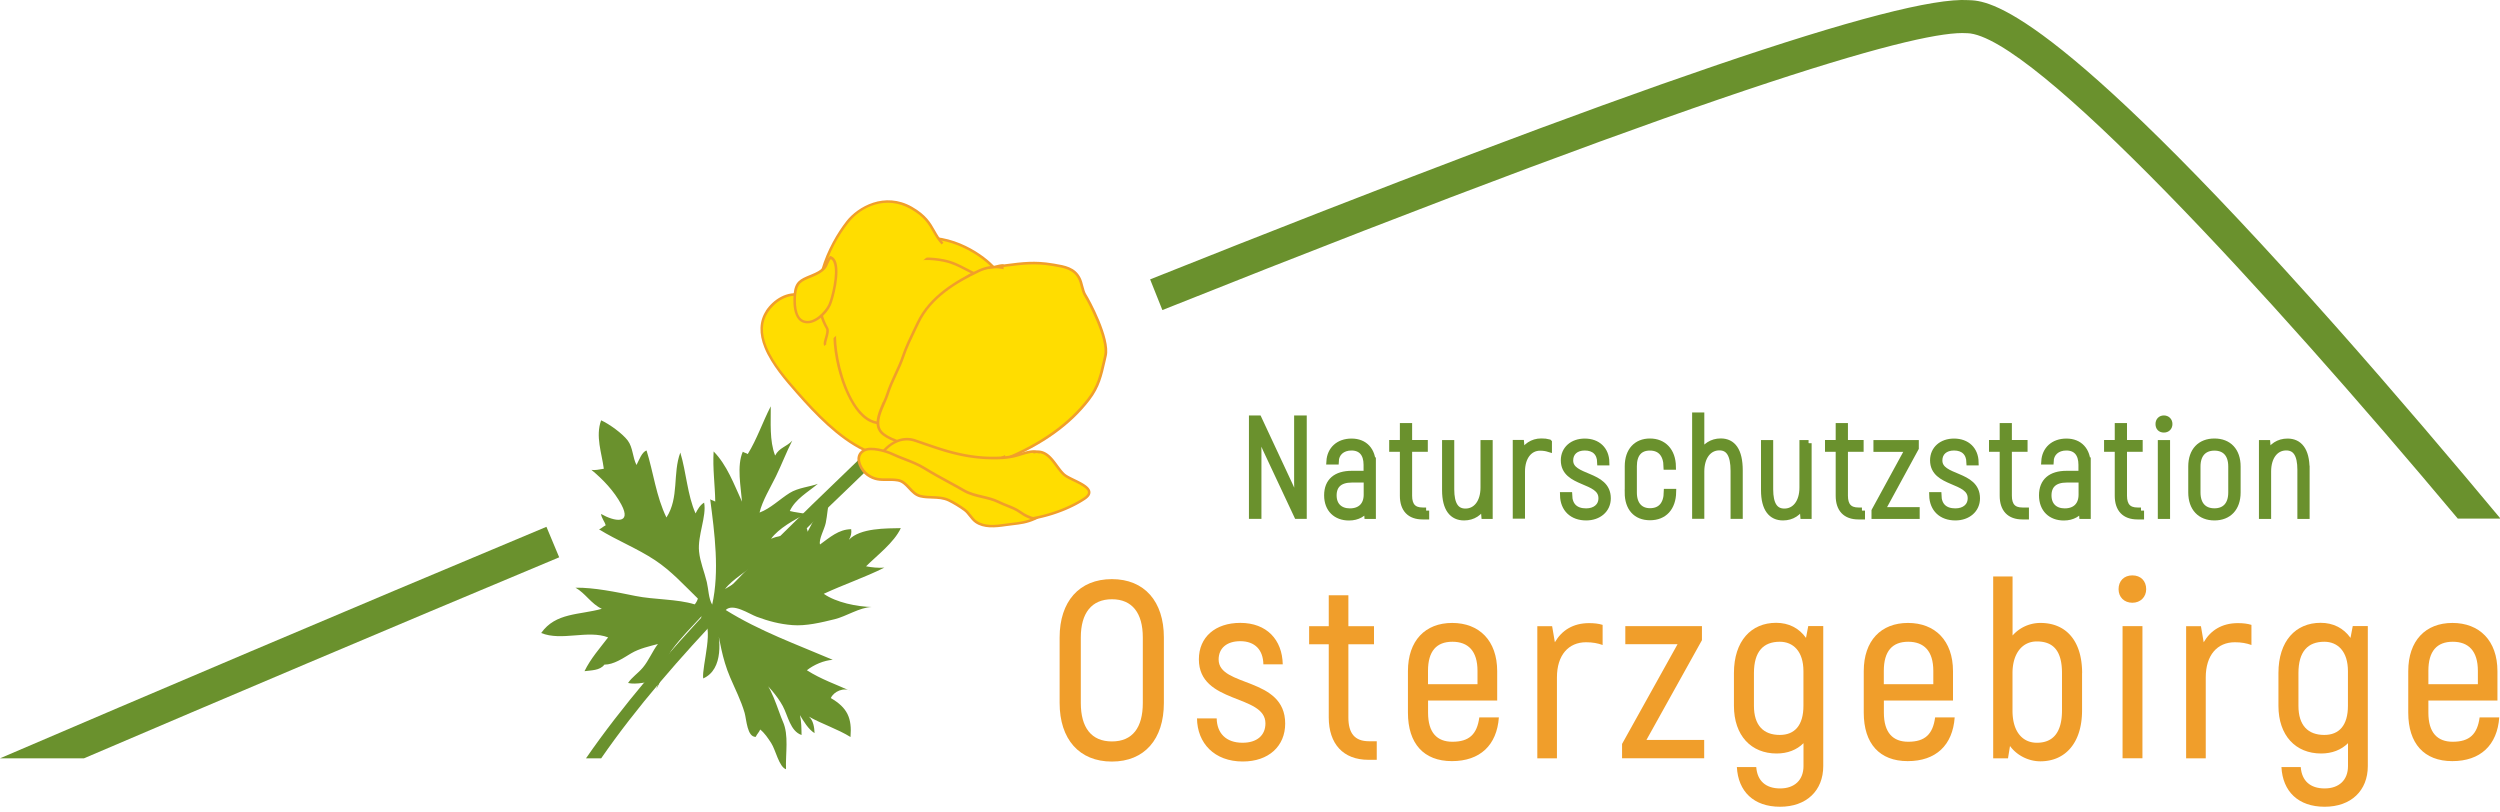 <?xml version="1.0" encoding="UTF-8"?>
<svg xmlns="http://www.w3.org/2000/svg" viewBox="0 0 400 130" width="400" height="130">
  <path d="M393.25 82.98c-30.38-36.27-68.11-77.39-78.5-77.67h-.11c-6.9-.47-34.78 6.83-128.66 44.3l-1.96-4.91C261.07 13.94 303.92-.68 314.94.02c3.23.09 13.05.62 58.72 52.13 9.68 10.92 18.97 21.88 26.42 30.83" fill="#6a912d"></path>
  <path d="M0 121.33c23.49-10.07 54.36-23.21 87.43-37.04l2.04 4.88c-27.96 11.69-54.35 22.89-76.03 32.16" fill="#6a912d"></path>
  <g fill="#f09e2b">
    <path d="M169.54 112.48v-10.49c0-5.75 3.14-9.33 8.36-9.33s8.32 3.58 8.32 9.33v10.49c0 5.79-3.1 9.37-8.32 9.37s-8.36-3.58-8.36-9.37Zm13.31 0v-10.49c0-3.9-1.69-6.11-4.94-6.11s-4.98 2.21-4.98 6.11v10.49c0 3.94 1.69 6.15 4.98 6.15s4.94-2.21 4.94-6.15Z"></path>
    <path d="M191.54 114.94h3.13c.04 2.33 1.45 3.9 4.14 3.9 2.29 0 3.66-1.17 3.66-3.1 0-4.7-10.65-3.06-10.65-10.25 0-3.54 2.61-5.83 6.63-5.83 4.22 0 6.71 2.69 6.79 6.63h-3.1c-.04-2.29-1.33-3.7-3.7-3.7-2.17 0-3.46 1.13-3.46 2.93 0 4.46 10.65 2.73 10.65 10.25 0 3.62-2.65 6.07-6.79 6.07-4.54 0-7.28-2.93-7.32-6.91Z"></path>
    <path d="M220.28 118.59v2.98h-1.33c-4.06 0-6.35-2.57-6.35-6.79v-11.7h-3.14v-2.89h3.14v-4.95h3.14v4.95h4.1v2.89h-4.1v11.7c0 2.53 1 3.82 3.3 3.82h1.25Z"></path>
    <path d="M239.82 114.78c-.32 4.46-3.02 7-7.52 7s-7.03-2.81-7.03-7.76v-6.63c0-4.9 2.77-7.72 7.08-7.72s7.2 2.81 7.2 7.72v4.7h-11.06v1.93c0 3.22 1.45 4.66 3.9 4.66 2.69 0 3.94-1.21 4.3-3.9h3.13Zm-11.34-7.44v2.13h7.92v-2.13c0-3.18-1.49-4.66-4.02-4.66s-3.9 1.49-3.9 4.66Z"></path>
    <path d="M256.42 99.98v3.22c-.76-.28-1.61-.44-2.65-.44-2.81 0-4.66 2.05-4.66 5.63v12.94h-3.14v-21.14h2.37l.44 2.57c1.09-1.89 2.9-3.06 5.47-3.06.84 0 1.53.08 2.17.28Z"></path>
    <path d="M272.67 118.39v2.93h-13.14v-2.29l8.88-15.96h-8.36v-2.89h12.26v2.25l-8.88 15.96h9.25Z"></path>
    <path d="M291.72 100.18v22.39c0 3.94-2.69 6.51-6.91 6.51s-6.71-2.45-6.91-6.35h3.1c.16 2.21 1.53 3.42 3.82 3.42s3.74-1.33 3.74-3.58v-3.66c-1.08 1.08-2.57 1.65-4.3 1.65-4.06 0-6.83-2.85-6.83-7.64v-5.23c0-5.15 2.77-8.04 6.75-8.04 2.01 0 3.66.84 4.78 2.41l.36-1.89h2.41Zm-3.17 12.75v-5.55c0-3.18-1.65-4.7-3.78-4.7-2.61 0-4.14 1.53-4.14 5.02v5.23c0 3.14 1.53 4.66 4.14 4.66 2.37 0 3.78-1.53 3.78-4.66Z"></path>
    <path d="M312.75 114.78c-.32 4.46-3.01 7-7.52 7s-7.03-2.81-7.03-7.76v-6.63c0-4.9 2.77-7.72 7.08-7.72s7.2 2.81 7.2 7.72v4.7h-11.06v1.93c0 3.22 1.45 4.66 3.9 4.66 2.69 0 3.94-1.21 4.3-3.9h3.13Zm-11.34-7.44v2.13h7.92v-2.13c0-3.18-1.49-4.66-4.02-4.66s-3.9 1.49-3.9 4.66Z"></path>
    <path d="M333.13 107.7v5.95c0 5.27-2.73 8.16-6.67 8.16-1.97 0-3.82-1.01-4.86-2.45l-.32 1.97h-2.37v-29.1h3.1v9.45a5.937 5.937 0 0 1 4.46-2.01c4.1 0 6.67 2.85 6.67 8.04Zm-3.21 0c0-3.54-1.37-5.07-4.02-5.07-2.41 0-3.9 2.01-3.9 5.07v5.99c0 3.5 1.69 5.15 3.9 5.15 2.53 0 4.02-1.57 4.02-5.19v-5.95Z"></path>
    <path d="M338.97 94.27c0-1.33.88-2.21 2.21-2.21s2.21.88 2.21 2.21c0 1.25-.92 2.17-2.21 2.17s-2.21-.88-2.21-2.17Zm.64 5.91h3.18v21.14h-3.18v-21.14Z"></path>
    <path d="M360.23 99.98v3.22c-.76-.28-1.61-.44-2.65-.44-2.81 0-4.66 2.05-4.66 5.63v12.94h-3.14v-21.14h2.37l.44 2.57c1.09-1.89 2.9-3.06 5.47-3.06.84 0 1.53.08 2.17.28Z"></path>
    <path d="M378.85 100.18v22.39c0 3.94-2.69 6.51-6.91 6.51s-6.71-2.45-6.91-6.35h3.09c.16 2.21 1.53 3.42 3.82 3.42s3.74-1.33 3.74-3.58v-3.66c-1.09 1.08-2.57 1.65-4.3 1.65-4.06 0-6.83-2.85-6.83-7.64v-5.23c0-5.15 2.77-8.04 6.75-8.04 2.01 0 3.66.84 4.78 2.41l.36-1.89h2.41Zm-3.18 12.75v-5.55c0-3.18-1.65-4.7-3.78-4.7-2.61 0-4.14 1.53-4.14 5.02v5.23c0 3.14 1.53 4.66 4.14 4.66 2.37 0 3.78-1.53 3.78-4.66Z"></path>
    <path d="M399.88 114.78c-.32 4.46-3.02 7-7.52 7s-7.04-2.81-7.04-7.76v-6.63c0-4.9 2.77-7.72 7.07-7.72s7.2 2.81 7.2 7.72v4.7h-11.05v1.93c0 3.22 1.45 4.66 3.9 4.66 2.69 0 3.94-1.21 4.3-3.9h3.14Zm-11.34-7.44v2.13h7.92v-2.13c0-3.18-1.49-4.66-4.02-4.66s-3.9 1.49-3.9 4.66Z"></path>
  </g>
  <g fill="#6a912d" stroke="#6a912d" stroke-miterlimit="10">
    <path d="M208.58 66.97v15.55h-1.04l-5-10.66c-.38-.84-.98-2.22-1.24-2.91l-.04.02c.04.93.07 2.24.07 3.22v10.33h-1V66.97h1.04l4.95 10.6c.42.89 1 2.22 1.31 2.98l.04-.02c-.04-.87-.11-2.27-.11-3.27V66.97h1.02Z"></path>
    <path d="M219.64 74.33v8.2h-.85l-.09-1.24c-.51.87-1.47 1.49-2.87 1.49-2.04 0-3.47-1.29-3.47-3.53s1.4-3.42 3.91-3.42h2.4v-1.47c0-1.78-.87-2.78-2.44-2.78-1.49 0-2.49.91-2.53 2.24h-.98c.11-1.87 1.44-3.15 3.53-3.15s3.38 1.38 3.38 3.67Zm-.95 4.82v-2.44h-2.42c-1.91 0-2.91.91-2.91 2.55s1.04 2.58 2.62 2.58c1.73 0 2.71-1.04 2.71-2.69Z"></path>
    <path d="M228.17 81.7v.91h-.56c-2.04 0-3.13-1.16-3.13-3.29v-7.53h-1.71v-.89h1.71v-2.71h.96v2.71h2.51v.89h-2.51v7.53c0 1.6.71 2.38 2.18 2.38h.56Z"></path>
    <path d="M238.33 70.91v11.62h-.82l-.13-1.51v-.2c-.62 1.2-1.69 1.95-3.13 1.95-1.84 0-3.02-1.33-3.02-4.35v-7.51h.95v7.38c0 2.42.76 3.58 2.29 3.58 1.71 0 2.91-1.49 2.91-3.87v-7.09h.95Z"></path>
    <path d="M247.81 70.79v1.02c-.42-.13-.87-.2-1.4-.2-1.71 0-2.91 1.49-2.91 3.82v7.06h-.96v-11.6h.82l.13 1.47v.27c.62-1.2 1.69-1.98 3.11-1.98.49 0 .89.04 1.2.13Z"></path>
    <path d="M250.1 79.24h.95c.05 1.71 1.04 2.6 2.73 2.6 1.44 0 2.47-.8 2.47-2.13 0-3.11-6.02-2.18-6.02-6.06 0-1.78 1.38-2.98 3.33-2.98 2.07 0 3.4 1.29 3.44 3.29h-.95c-.04-1.51-.95-2.38-2.49-2.38-1.42 0-2.35.8-2.35 2.09 0 3 6.02 2.04 6.02 6.06 0 1.82-1.47 3.04-3.44 3.04-2.2 0-3.64-1.33-3.69-3.53Z"></path>
    <path d="M260.46 78.81v-4.22c0-2.47 1.38-3.93 3.53-3.93s3.62 1.47 3.66 4h-.98c-.04-2-1.02-3.07-2.69-3.07s-2.58 1.07-2.58 3v4.22c0 1.93 1 3 2.6 3 1.69 0 2.67-1.07 2.71-3.09h.98c-.05 2.53-1.44 4.02-3.69 4.02s-3.55-1.49-3.55-3.93Z"></path>
    <path d="M278.34 75.28v7.24h-.95v-7.18c0-2.62-.78-3.78-2.29-3.78-1.71 0-2.91 1.49-2.91 3.89v7.06h-.95V66.49h.95v6.11c.62-1.2 1.71-1.95 3.13-1.95 1.91 0 3.02 1.44 3.02 4.62Z"></path>
    <path d="M289.36 70.91v11.62h-.82l-.13-1.51v-.2c-.62 1.2-1.69 1.95-3.13 1.95-1.84 0-3.02-1.33-3.02-4.35v-7.51h.95v7.38c0 2.42.76 3.58 2.29 3.58 1.71 0 2.91-1.49 2.91-3.87v-7.09h.96Z"></path>
    <path d="M297.9 81.7v.91h-.56c-2.04 0-3.13-1.16-3.13-3.29v-7.53h-1.71v-.89h1.71v-2.71h.96v2.71h2.51v.89h-2.51v7.53c0 1.6.71 2.38 2.18 2.38h.56Z"></path>
    <path d="M306.65 81.64v.89h-6.71v-.8l5.42-9.93h-5.11v-.89h6.26v.78l-5.42 9.95h5.55Z"></path>
    <path d="M309.18 79.24h.95c.04 1.71 1.04 2.6 2.73 2.6 1.44 0 2.47-.8 2.47-2.13 0-3.11-6.02-2.18-6.02-6.06 0-1.78 1.38-2.98 3.33-2.98 2.07 0 3.4 1.29 3.44 3.29h-.95c-.05-1.51-.96-2.38-2.49-2.38-1.42 0-2.36.8-2.36 2.09 0 3 6.02 2.04 6.02 6.06 0 1.82-1.47 3.04-3.44 3.04-2.2 0-3.64-1.33-3.69-3.53Z"></path>
    <path d="M324.13 81.7v.91h-.55c-2.04 0-3.13-1.16-3.13-3.29v-7.53h-1.71v-.89h1.71v-2.71h.95v2.71h2.51v.89h-2.51v7.53c0 1.6.71 2.38 2.18 2.38h.55Z"></path>
    <path d="M334.02 74.33v8.2h-.85l-.09-1.24c-.51.87-1.47 1.49-2.87 1.49-2.04 0-3.47-1.29-3.47-3.53s1.4-3.42 3.91-3.42h2.4v-1.47c0-1.78-.87-2.78-2.44-2.78-1.49 0-2.49.91-2.53 2.24h-.98c.11-1.87 1.44-3.15 3.53-3.15s3.38 1.38 3.38 3.67Zm-.95 4.82v-2.44h-2.42c-1.91 0-2.91.91-2.91 2.55s1.04 2.58 2.62 2.58c1.73 0 2.71-1.04 2.71-2.69Z"></path>
    <path d="M342.55 81.7v.91h-.56c-2.04 0-3.13-1.16-3.13-3.29v-7.53h-1.71v-.89h1.71v-2.71h.96v2.71h2.51v.89h-2.51v7.53c0 1.6.71 2.38 2.18 2.38h.56Z"></path>
    <path d="M345.38 67.84c0-.51.33-.87.84-.87s.87.36.87.87-.33.87-.87.87-.84-.33-.84-.87Zm.37 3.07h.96v11.62h-.96V70.91Z"></path>
    <path d="M350.62 78.79v-4.15c0-2.51 1.42-3.98 3.69-3.98s3.69 1.47 3.69 3.98v4.15c0 2.51-1.44 3.98-3.69 3.98s-3.69-1.47-3.69-3.98Zm6.4 0v-4.15c0-1.98-1.02-3.04-2.71-3.04s-2.73 1.07-2.73 3.04v4.15c0 1.98 1.04 3.04 2.73 3.04s2.71-1.07 2.71-3.04Z"></path>
    <path d="M369.04 75.02v7.51h-.96v-7.38c0-2.42-.76-3.58-2.29-3.58-1.71 0-2.91 1.49-2.91 3.87v7.09h-.95V70.91h.82l.13 1.51v.2c.62-1.2 1.69-1.95 3.13-1.95 1.84 0 3.02 1.33 3.02 4.35Z"></path>
  </g>
  <path d="M112.24 98.6c-1.6 1.74-3.25 3.37-4.7 5.32-1.42 1.92-1.24 4.33-2.56 6.34.25-.57.42-1.11.21-1.61-1.26.49-3.44.92-4.7.63.6-.92 1.58-1.53 2.37-2.47.94-1.12 1.53-2.63 2.41-3.77-1.24.33-2.98.71-4.3 1.5-1.27.76-2.78 1.81-4.27 1.8-.71.96-2.14.9-3.18 1.05.97-2.01 2.5-3.73 3.78-5.41-3.25-1.24-7.46.64-10.71-.7 2.31-3.29 6.14-2.87 9.7-3.87-1.72-.8-2.61-2.48-4.21-3.38 2.97-.04 6.48.69 9.57 1.32 3 .61 6.72.48 9.5 1.35.19-.19.45-.66.51-.93-2.24-2.17-4.25-4.42-6.87-6.15-2.82-1.87-6.07-3.14-8.94-4.92.35-.11.71-.51 1.06-.65-.17-.63-.68-1.15-.74-1.82 2.1 1.22 4.98 1.73 3.24-1.51-1.16-2.16-2.95-4.03-4.78-5.54.55.1 1.31-.07 1.98-.18-.33-2.53-1.36-5.18-.43-7.75 1.29.58 3.42 2.11 4.27 3.25.83 1.12.76 2.69 1.39 3.9.4-.76.87-2.11 1.61-2.32 1.1 3.52 1.54 7.37 3.18 10.72 2.06-3.19.97-7.04 2.22-10.39.96 3.15 1.13 6.81 2.44 9.74.34-.68.73-1.35 1.37-1.73.42 2.18-1.07 5.26-.81 7.83.17 1.69.85 3.24 1.24 4.88.27 1.14.28 2.65.86 3.61 1.19-5.31.39-11.43-.32-16.86.21.16.59.22.81.38-.04-2.69-.43-5.32-.26-8.03 2.15 2.19 3.24 5.22 4.54 8.04-.17-2.3-.87-5.76.13-8 .2.17.58.22.79.38 1.48-2.4 2.38-5.12 3.68-7.64.03 2.53-.23 5.49.7 7.88.67-1.3 1.86-1.4 2.74-2.39-.95 1.86-1.68 3.8-2.62 5.73-.83 1.7-2.19 3.93-2.61 5.78 1.75-.65 3.24-2.15 4.81-3.13 1.37-.86 3.26-.99 4.52-1.47-1.56 1.31-3.62 2.44-4.49 4.35.83.22 1.74.29 2.65.47-1.77.78-4.54 2.39-5.65 3.98 1.01-.46 2.2-.58 3.26-.65-1.58-.05-4.25 3.26-5.47 4.38-1.49 1.37-3.96 2.71-5.16 4.31 2.56-1.48 4.42-2.75 6.74-4.73 2.16-1.85 4.27-3.53 6.18-5.43.05.29.29.65.3.99.89-1.83 2.08-3.66 3.15-5.4.07.04.29.17.36.2-.31 1.24-.35 2.53-.61 3.79-.22 1.05-1.14 2.58-.92 3.45 1.56-1.13 2.99-2.43 4.99-2.45.09.59-.04 1.18-.37 1.7 1.8-1.92 6.05-1.82 8.31-1.87-1.08 2.32-3.83 4.38-5.56 6.11.88.17 1.97.29 2.93.21-3.18 1.59-6.51 2.7-9.7 4.19 1.99 1.4 5.35 2.06 7.68 2.11-1.92.05-4.06 1.49-5.92 1.95-2.15.53-4.6 1.12-6.75.95-2.08-.16-3.85-.64-5.74-1.34-1.21-.45-3.78-2.23-4.96-1.08 5.46 3.4 11.39 5.52 17.13 7.97-1.42.09-3.03.79-4.14 1.67 2.26 1.45 4.72 2.28 6.98 3.32-1.05-.63-2.66.05-3.15 1.13 2.67 1.55 3.4 3.22 3.15 6.23-2.07-1.28-4.5-2.05-6.67-3.26.73.57.89 1.78.92 2.64-.99-.6-1.76-1.91-2.34-2.88.24 1 .24 2.19.26 3.18-1.81-.61-2.18-3.11-3.01-4.64-.93-1.72-2.39-3.25-3.61-4.51 1.66.74 2.88 5.35 3.63 7 .98 2.16.41 5.07.5 7.63-1.13-.39-1.64-3.07-2.37-4.19-.53-.81-1.02-1.57-1.76-2.17-.14.4-.56.78-.71 1.18-1.38.04-1.48-2.78-1.78-3.84-.58-2-1.51-3.78-2.32-5.69-1.32-3.09-1.64-5.83-2.32-9.06.82 2.87 1.31 7.79-1.99 9.24-.26-1.88 1.95-8.68-.21-9.4-.08.05-.26.33-.16.24" fill="#6a912d"></path>
  <path d="M96.18 121.33h-2.42c11.3-16.4 29.69-34.38 40.52-44.77 3.33-3.2 5.96-5.72 7.34-7.21l1.56 1.43c-1.42 1.54-4.07 4.08-7.43 7.31-10.77 10.33-28.38 27.03-39.56 43.24Z" fill="#6a912d"></path>
  <path d="M142.78 73.8c3.31-.87 5.53.87 9.95-2.29 2.16-1.54-.69-4.41-4.16-4.4-2.32.01-6.33-.14-8.72-.74-5.79-1.43-4.55-8.61-6.48-13.32-1.05-2.57-2.17-5.06-5.08-5.81-2.23-.57-4.39.78-5.59 2.6-2.83 4.3 2.17 9.88 4.84 12.93 2.99 3.41 6.59 7.19 10.67 9.18 1.27.62 3.18 1.87 4.56 1.85" fill="#fd0"></path>
  <path d="M122.52 49.73c1.17-1.78 3.42-3.3 5.82-2.68 3.11.8 4.23 3.53 5.22 5.94.61 1.48.91 3.21 1.2 4.88.28 1.63.57 3.31 1.15 4.71.81 1.98 2.08 3.12 3.99 3.6 2.26.56 6.08.74 8.67.73 2.44-.02 4.44 1.31 4.98 2.6.34.83.09 1.62-.69 2.17-2.94 2.1-4.95 2.08-6.88 2.05-1.04-.01-2.01-.02-3.14.27h-.05c-1.12.02-2.49-.73-3.71-1.38-.34-.18-.66-.36-.94-.49-4.08-1.99-7.72-5.78-10.74-9.23l-.13-.15c-1.53-1.74-3.83-4.37-4.94-7.07-.94-2.3-.87-4.3.21-5.95Zm23.45 23.59c1.87.02 3.81.05 6.64-1.98.62-.45.81-1.02.55-1.67-.47-1.14-2.35-2.36-4.59-2.35-2.61.01-6.47-.17-8.77-.74-2.05-.51-3.41-1.73-4.28-3.84-.59-1.44-.88-3.15-1.17-4.8-.29-1.65-.58-3.36-1.17-4.8-.95-2.31-2.03-4.93-4.94-5.69-2.19-.57-4.27.85-5.36 2.51-1.02 1.55-1.08 3.37-.18 5.57 1.08 2.64 3.36 5.23 4.87 6.96l.14.15c2.99 3.41 6.59 7.17 10.61 9.12.29.14.62.32.96.5 1.1.6 2.48 1.33 3.48 1.33 1.17-.3 2.21-.29 3.22-.28Z" fill="#f09e2b"></path>
  <path d="M143.17 67.06c-5.53 3.03-8.41-5.39-9.22-9.62-1.17-6.15.12-10.87 5.6-13.73 2.67-1.39 5.95-2.68 8.85-3.05 3.11-.39 5.15.99 7.89 2.78-4.32 2.15-6.68 4.97-8.96 9.25-1 1.89-5.62 12.44-4.27 13.68" fill="#fd0"></path>
  <path d="M135.15 62.25c.97 2.36 2.33 4.46 4.06 5.27 1.26.6 2.63.5 4.06-.29l-.2-.36c-1.31.71-2.55.81-3.68.27-2.74-1.29-4.53-6.05-5.23-9.74-1.26-6.61.49-10.9 5.49-13.51 1.82-.95 5.38-2.6 8.78-3.02 2.92-.36 4.85.85 7.45 2.56-4.4 2.28-6.68 5.33-8.72 9.18-.51.97-5.81 12.47-4.23 13.93l.28-.31c-.18-.17-.62-1.11 1.31-6.37 1.16-3.15 2.55-6.2 3.01-7.06 2.05-3.87 4.35-6.91 8.86-9.17l.32-.16-.43-.29c-2.66-1.74-4.77-3.12-7.91-2.73-3.47.43-7.08 2.11-8.92 3.07-5.19 2.7-7 7.14-5.71 13.96.29 1.51.76 3.2 1.4 4.77Z" fill="#f09e2b"></path>
  <path d="M155.75 43.69c-1.7-.83-2.86-1.62-4.73-2.01-2.03-.42-3.95-.39-5.97.11-1.93.48-4.29 1.32-5.99 2.46-1.78 1.19-3.02 3.44-4.79 4.49 2.05-.93 2.69-4.29 4.18-6 1.69-1.93 4-3.9 7.81-4.53 6.26-1.04 11.4 3.08 12.7 4.57.27.31-.31-.25 0 0-.93.57-2.33.82-3.35.95" fill="#fd0"></path>
  <path d="M135.21 47.76c.62-.69 1.1-1.66 1.56-2.6.46-.92.92-1.87 1.52-2.55 1.56-1.79 3.88-3.92 7.93-4.6 6.3-1.04 11.53 3.08 12.89 4.63l.21.18-.08.05c.01.06 0 .12-.06.17-.09.09-.18.06-.26.02-.96.53-2.32.76-3.28.89v-.08c-.41-.2-.79-.39-1.15-.58-1.14-.6-2.13-1.11-3.52-1.4-2.03-.41-3.89-.38-5.88.11-1.1.27-3.87 1.05-5.93 2.43-.84.56-1.57 1.38-2.28 2.17-.44.49-.89 1-1.38 1.45-.34.38-.72.69-1.17.89l-.19-.37c.37-.22.71-.49 1.05-.8Zm23.43-5.02c-1.53-1.61-6.46-5.29-12.34-4.31-3.93.65-6.17 2.72-7.69 4.46-.57.65-1 1.53-1.47 2.47-.13.26-.26.53-.39.79.67-.75 1.38-1.51 2.19-2.06 2.11-1.41 4.94-2.21 6.06-2.48 2.04-.51 3.97-.54 6.06-.12 1.44.29 2.45.82 3.63 1.44.36.19.74.39 1.14.58.87-.13 1.99-.35 2.8-.76Z" fill="#f09e2b"></path>
  <path d="M160.53 73.13c4.68-1.95 7.21-6.39 8.4-11.12.61-2.43 1.18-4.77.32-7.19-.79-2.23-.12-1.75-2.56-6.61-1.96-3.89-5.95-6.85-10.11-4.87-3.84 1.83-7.81 4.29-9.71 8.3-.83 1.75-1.74 3.48-2.38 5.37-.7 2.05-1.83 3.91-2.49 6.01-.54 1.71-2.42 4.47-1 6.1 1.22 1.39 5.06 2.19 6.82 2.76 1.92.63 4.08.99 6.08 1.22 1.95.23 4.85 1 6.63.02" fill="#fd0"></path>
  <path d="M141.26 64.32c.22-.49.42-.95.54-1.35.35-1.11.84-2.17 1.31-3.19.42-.91.86-1.85 1.18-2.81.51-1.51 1.19-2.91 1.85-4.28.18-.37.36-.75.54-1.12 2.01-4.26 6.3-6.73 9.8-8.4 4.37-2.08 8.45 1.11 10.39 4.96.69 1.38 1.18 2.43 1.51 3.22.38.91.49 1.4.62 1.91.1.41.2.83.44 1.51.89 2.51.28 4.95-.32 7.31-.99 3.92-3.27 9.05-8.52 11.25-1.48.81-3.69.46-5.47.18-.45-.07-.88-.14-1.27-.18-2.48-.29-4.48-.69-6.13-1.23-.38-.12-.86-.26-1.38-.41-1.91-.54-4.53-1.28-5.53-2.42-.16-.19-.29-.4-.39-.63-.53-1.29.18-2.9.8-4.32Zm25.25-16.01c-1.85-3.68-5.72-6.74-9.84-4.77-3.45 1.64-7.65 4.05-9.61 8.2-.18.37-.36.75-.54 1.13-.65 1.35-1.33 2.74-1.83 4.23-.33.98-.77 1.93-1.2 2.86-.47 1.01-.95 2.06-1.29 3.15-.13.42-.34.89-.56 1.4-.59 1.34-1.26 2.86-.8 3.99.07.19.18.36.32.51.91 1.05 3.47 1.76 5.33 2.29.52.15 1.01.29 1.4.41 1.62.53 3.59.93 6.04 1.21.4.05.83.11 1.29.19 1.72.27 3.86.61 5.22-.14h.02c5.1-2.14 7.32-7.15 8.28-10.98.58-2.3 1.18-4.68.33-7.07-.25-.7-.35-1.13-.46-1.55-.12-.5-.24-.97-.6-1.86-.32-.78-.81-1.82-1.49-3.18Z" fill="#f09e2b"></path>
  <path d="M160.82 73.47c5.17-2.12 10.02-5.17 13.38-9.58 1.73-2.26 2.03-4.21 2.67-6.97.62-2.69-2.72-8.89-3.19-9.6-.52-.79-.54-1.89-.98-2.76-.87-1.7-2.55-1.9-4.33-2.2-3.37-.57-5.74-.05-8.91.3.35-.12.73-.19 1.11-.19" fill="#fd0"></path>
  <path d="m160.74 73.27.16.39c5.89-2.42 10.43-5.66 13.47-9.65 1.59-2.07 2-3.92 2.53-6.26.06-.25.12-.52.18-.79.65-2.83-2.8-9.14-3.22-9.77-.27-.4-.39-.9-.53-1.42-.11-.45-.23-.9-.44-1.32-.87-1.71-2.5-1.98-4.23-2.27l-.26-.04c-2.81-.48-4.91-.21-7.35.11l-.47.06v-.05c-.39 0-.8.07-1.18.2l-1.85.62 1.94-.22c.56-.06 1.09-.13 1.61-.2 2.41-.31 4.48-.57 7.23-.11l.26.04c1.69.28 3.15.53 3.92 2.05.19.38.3.81.41 1.23.14.53.28 1.09.58 1.55.38.58 3.77 6.8 3.16 9.44-.06.27-.12.53-.18.79-.54 2.38-.93 4.1-2.45 6.1-3 3.92-7.47 7.13-13.29 9.52Z" fill="#f09e2b"></path>
  <path d="M165.33 72.37c2.58-.62 3.46 2.26 4.91 3.54 1.18 1.05 5.87 2.16 3.25 3.89-3.86 2.55-10.47 4.29-14.89 2.99-3.34-.98-6.08-2.8-9.23-4.37-2.94-1.48-7.06-2.45-8.48-5.62 1.28-1.8 3.32-3.05 5.49-2.32 1.9.64 3.76 1.33 5.72 1.86 2.15.58 4.35.93 6.58.95 1.28 0 2.52-.04 3.74-.34 1.04-.26 2.13-.74 3.17-.7.27.01.53.05.8.13" fill="#fd0"></path>
  <path d="M140.72 72.68c1.2-1.69 3.34-3.2 5.73-2.4.46.16.92.31 1.38.47 1.41.48 2.85.99 4.33 1.38 2.29.62 4.42.93 6.53.94 1.18 0 2.44-.03 3.68-.33.3-.07.61-.17.91-.26.76-.23 1.54-.48 2.32-.44.11 0 .21.01.31.03 1.58-.06 2.5 1.2 3.33 2.33.38.51.73 1 1.13 1.36.31.28.91.57 1.55.88 1.23.6 2.5 1.23 2.55 2.08.03.44-.26.85-.88 1.26-3.83 2.53-10.51 4.35-15.07 3.01-2.42-.71-4.49-1.83-6.68-3.02-.83-.45-1.7-.92-2.59-1.37-.67-.34-1.39-.64-2.16-.97-2.6-1.1-5.29-2.24-6.41-4.76l-.05-.11.07-.1Zm31.02 4.34c-.66-.33-1.29-.64-1.64-.95-.43-.38-.8-.89-1.2-1.42-.74-1.01-1.45-1.98-2.56-2.14l-.02.07a3.29 3.29 0 0 0-.43-.09c-.16.01-.33.04-.52.08l-.03-.11c-.64.02-1.3.22-1.95.42-.31.1-.63.19-.93.27-1.29.32-2.58.36-3.79.34-2.14-.02-4.31-.33-6.63-.95-1.49-.4-2.95-.91-4.36-1.39-.45-.16-.91-.32-1.37-.47-1.82-.61-3.75.19-5.18 2.14 1.09 2.29 3.66 3.38 6.15 4.43.77.33 1.5.63 2.18.98.89.45 1.76.92 2.6 1.37 2.17 1.18 4.22 2.29 6.6 2.99 4.44 1.3 10.97-.49 14.72-2.96.47-.32.71-.61.69-.88 0-.05-.02-.11-.04-.17-.23-.56-1.36-1.11-2.28-1.57Z" fill="#f09e2b"></path>
  <path d="M150.8 38.98c-1.78-1.93-1.54-3.76-4.98-5.71-4.2-2.39-8.33-.18-10.23 2.23-3.18 4.04-6.48 11.5-3.3 16.98.43.73-.58 2.31-.26 2.75" fill="#fd0"></path>
  <path d="M131.82 55.24s.03.07.06.11l.33-.25c-.08-.11.06-.59.16-.93.18-.62.39-1.32.11-1.79-.2-.35-.38-.7-.52-1.07-2.01-4.89.45-11.42 3.8-15.68 2.05-2.61 6.05-4.41 9.96-2.18 2.17 1.24 2.83 2.4 3.52 3.62.38.66.76 1.35 1.41 2.05l.3-.28c-.61-.66-.97-1.3-1.35-1.97-.69-1.22-1.4-2.48-3.67-3.78-4.4-2.51-8.69-.01-10.49 2.28-2.84 3.62-6.75 11.31-3.31 17.21.19.32 0 .93-.15 1.46-.14.48-.27.91-.15 1.2Z" fill="#f09e2b"></path>
  <path d="M165.54 83.01c-1.63.74-2.97.73-4.6.98-1.55.23-3.42.46-4.78-.49-.7-.49-1.12-1.4-1.82-1.92-.71-.53-1.73-1.15-2.5-1.52-1.46-.7-3.03-.31-4.56-.67-1.54-.37-2.08-2.28-3.6-2.54-1.88-.32-3.16.35-4.87-.88-1.07-.76-2.24-2.97-.57-3.89 1.1-.61 3.49.08 4.53.57 1.66.78 3.56 1.3 5.14 2.28 2.08 1.29 4.21 2.36 6.32 3.57 1.78 1.02 3.78.96 5.57 1.85 1.21.6 2.38.85 3.46 1.63.74.53 1.38.82 2.28 1.05" fill="#fd0"></path>
  <path d="M138.14 71.89c1.22-.67 3.75.11 4.71.56.63.29 1.31.56 1.96.81 1.08.42 2.2.86 3.2 1.47 1.27.79 2.59 1.51 3.86 2.2.8.44 1.64.89 2.45 1.36.92.53 1.93.76 2.9.99.88.21 1.8.42 2.66.85.44.22.89.4 1.32.57.76.29 1.47.58 2.17 1.08.71.51 1.33.8 2.21 1.02l.58.14-.54.25c-1.28.58-2.38.71-3.56.85-.35.05-.72.09-1.1.14-1.74.26-3.55.43-4.93-.52-.38-.27-.68-.64-.97-1.01-.27-.35-.53-.68-.85-.91-.71-.52-1.72-1.14-2.47-1.5-.82-.39-1.68-.43-2.59-.46-.63-.02-1.28-.04-1.93-.19-.82-.2-1.36-.78-1.89-1.35-.51-.55-.99-1.07-1.69-1.19-.62-.11-1.19-.1-1.73-.09-1.05.01-2.05.02-3.23-.82-.52-.37-1.01-1-1.27-1.66-.47-1.14-.2-2.08.72-2.59Zm25 10.24c-.66-.47-1.35-.74-2.08-1.03-.44-.17-.9-.36-1.36-.58-.82-.41-1.71-.61-2.57-.81-1.01-.24-2.05-.48-3.02-1.04-.81-.47-1.64-.92-2.44-1.36-1.28-.7-2.6-1.42-3.88-2.21-.96-.6-2.06-1.03-3.13-1.44-.66-.26-1.35-.52-1.98-.83-1.01-.48-3.32-1.13-4.34-.58-.98.54-.76 1.53-.54 2.07.23.57.68 1.15 1.13 1.47 1.07.77 1.96.76 2.99.74.56 0 1.14 0 1.8.1.84.14 1.39.74 1.93 1.32.51.55.98 1.06 1.68 1.23.6.14 1.24.17 1.85.19.91.03 1.86.07 2.76.5.78.37 1.8 1 2.53 1.54.36.27.65.64.93.99.28.36.55.7.88.93 1.25.87 2.97.7 4.63.45.39-.06.76-.1 1.11-.14.97-.11 1.89-.23 2.89-.59-.65-.21-1.18-.49-1.77-.92Z" fill="#f09e2b"></path>
  <path d="M132.96 41.16c-.53.32-.61 1.17-1.01 1.65-.51.61-1.23.95-1.96 1.26-1.76.73-2.63.97-2.8 3.06-.11 1.28-.1 3.79 1.4 4.31 1.61.55 3.51-1.32 4.14-2.63.52-1.07 2.13-7.28 0-7.67" fill="#fd0"></path>
  <path d="M126.97 47.12c.18-2.11 1.06-2.47 2.67-3.13l.26-.11c.65-.27 1.39-.6 1.88-1.2.15-.18.25-.42.36-.68.15-.35.3-.72.6-.95l.02-.12c.4.07.71.32.92.73.88 1.74-.31 6.27-.77 7.24-.71 1.48-2.69 3.31-4.39 2.73-.59-.2-.97-.67-1.21-1.26-.44-1.07-.4-2.51-.33-3.27Zm6.34-5.26c-.1-.19-.22-.33-.37-.41-.18.17-.29.44-.41.72-.12.27-.23.56-.43.79-.56.67-1.35 1.03-2.04 1.32l-.26.11c-1.59.65-2.25.92-2.41 2.78-.09 1.07-.15 3.61 1.26 4.09 1.5.52 3.33-1.37 3.88-2.52.42-.87 1.53-5.05.83-6.74-.02-.05-.04-.09-.06-.13Z" fill="#f09e2b"></path>
</svg>
